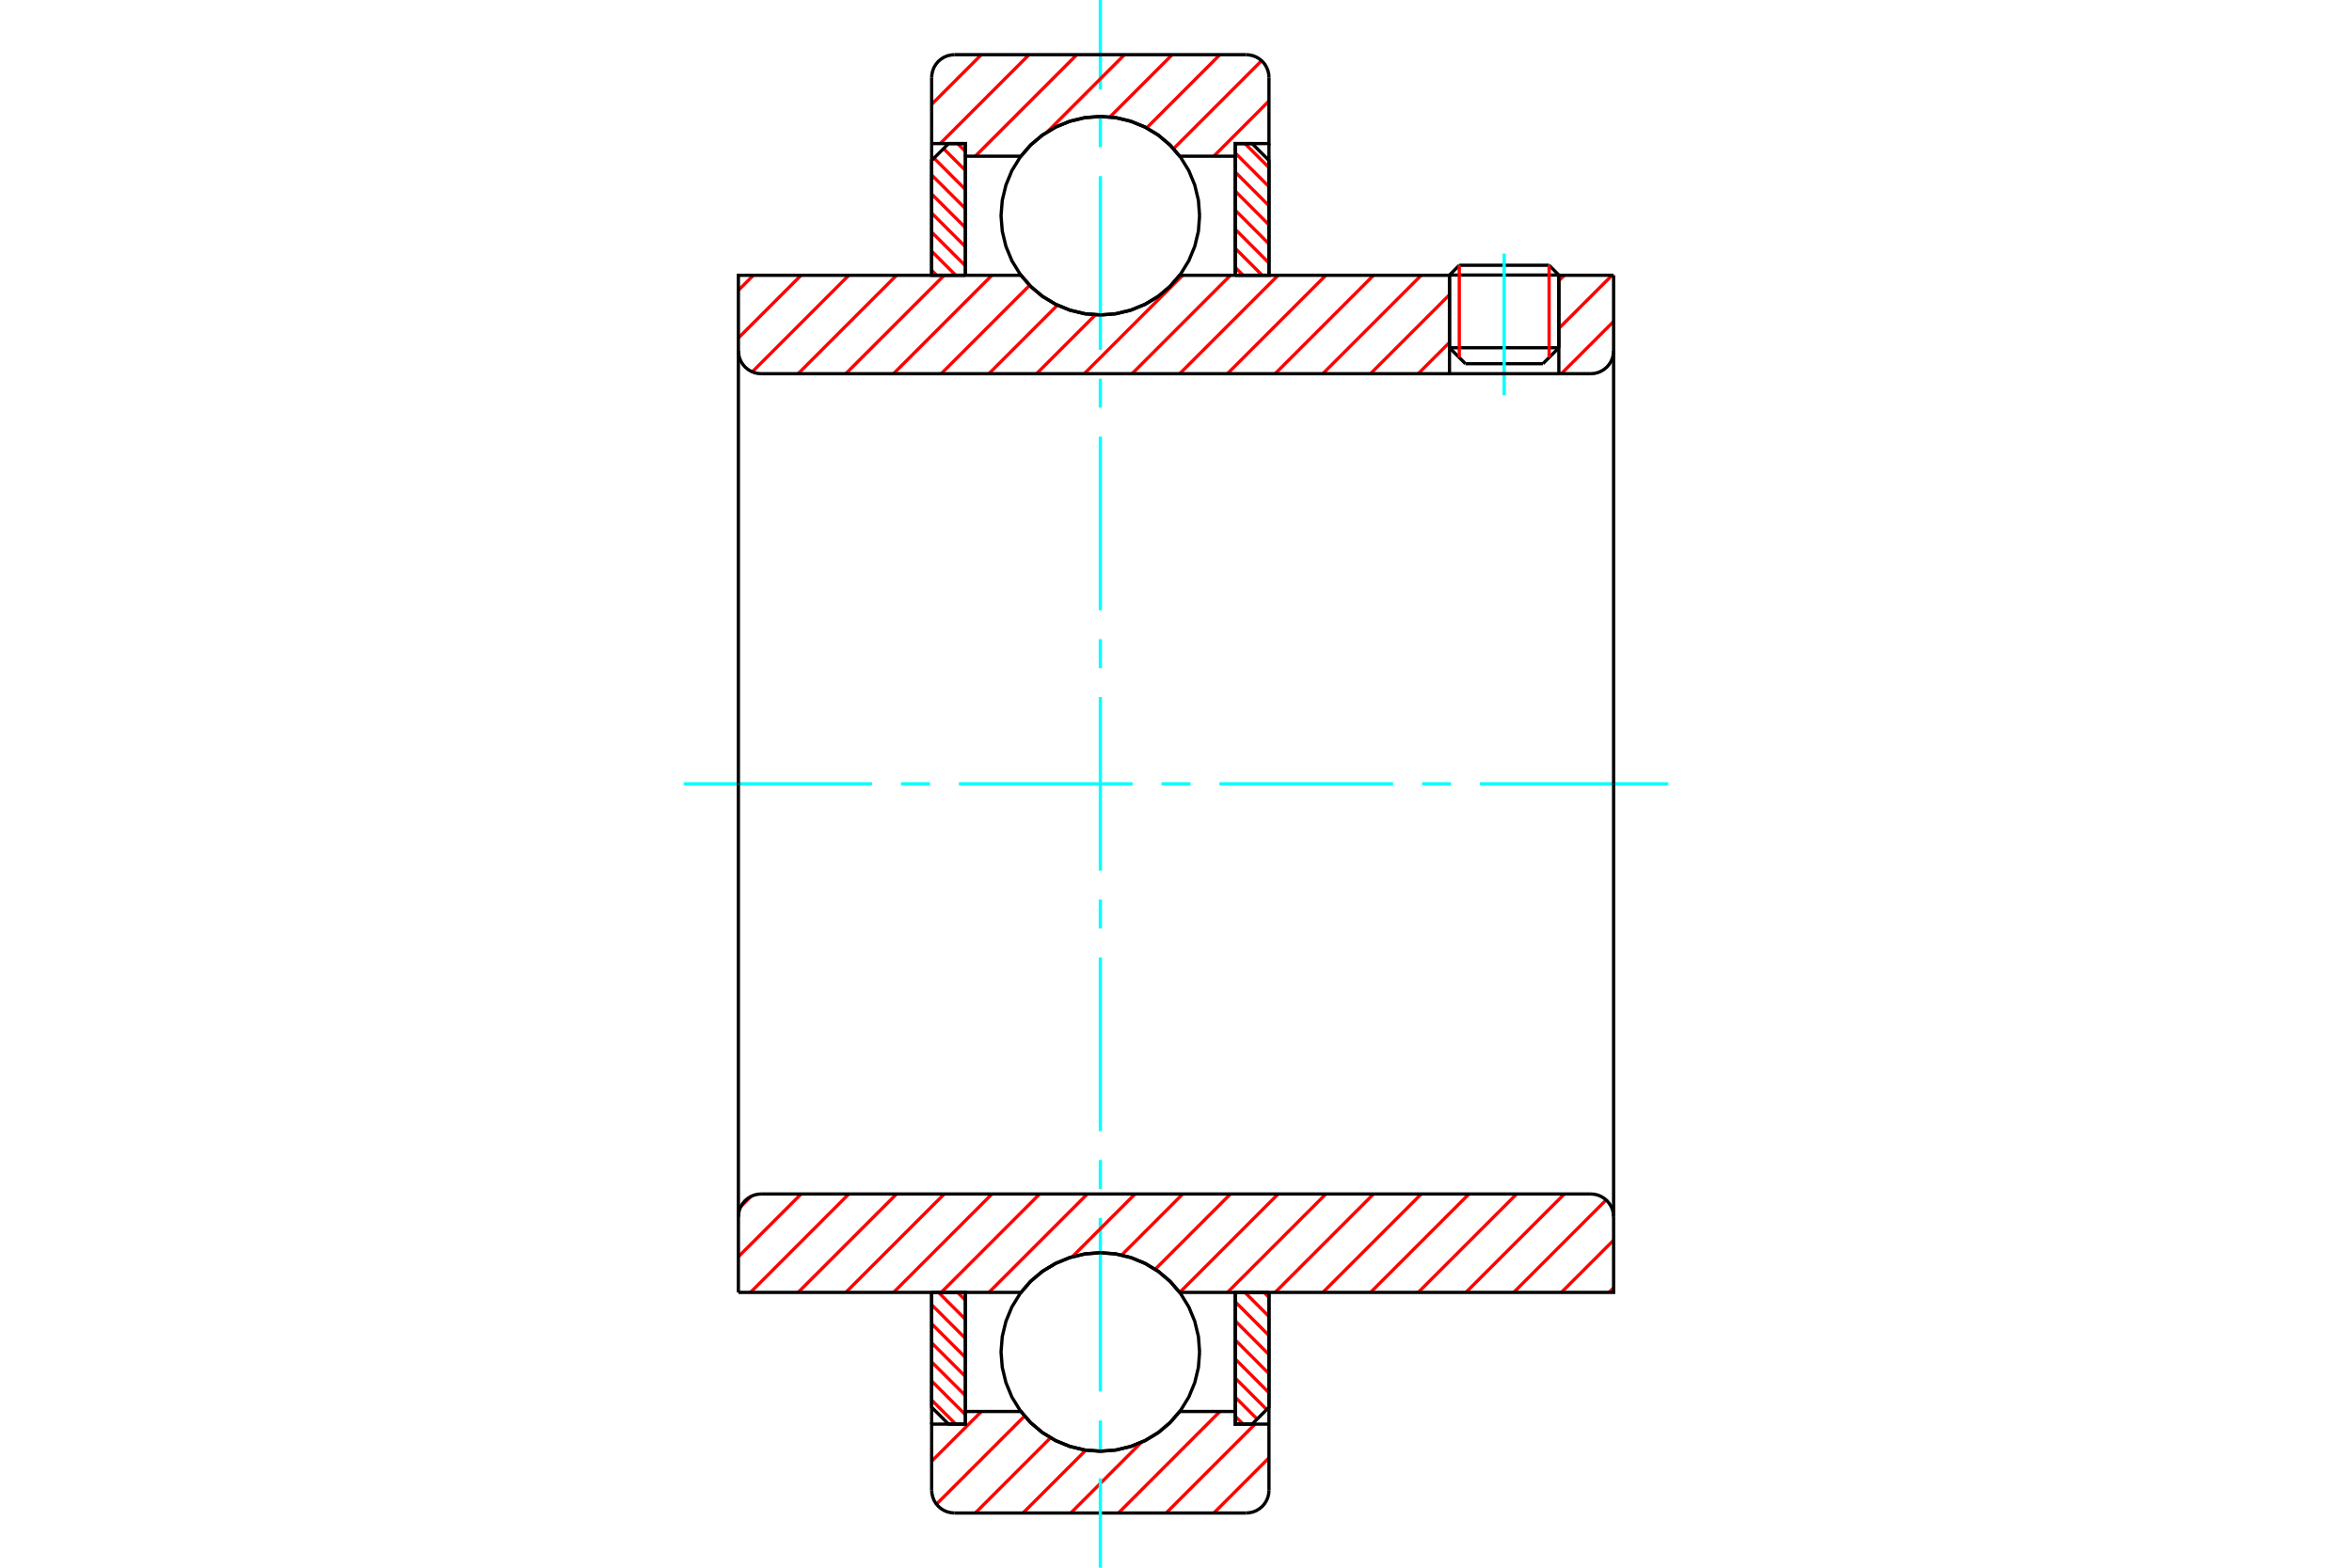 <?xml version="1.0" standalone="no"?>
<!DOCTYPE svg PUBLIC "-//W3C//DTD SVG 1.1//EN"
	"http://www.w3.org/Graphics/SVG/1.1/DTD/svg11.dtd">
<svg xmlns="http://www.w3.org/2000/svg" height="100%" width="100%" viewBox="0 0 36000 24000">
	<rect x="-1800" y="-1200" width="39600" height="26400" style="fill:#FFF"/>
	<g style="fill:none; fill-rule:evenodd" transform="matrix(1 0 0 1 0 0)">
		<g style="fill:none; stroke:#000; stroke-width:50; shape-rendering:geometricPrecision">
			<line x1="23860" y1="4211" x2="22186" y2="4211"/>
			<line x1="22336" y1="4061" x2="23711" y2="4061"/>
			<line x1="22186" y1="5324" x2="23860" y2="5324"/>
			<line x1="23616" y1="5568" x2="22430" y2="5568"/>
			<line x1="22336" y1="4061" x2="22186" y2="4211"/>
			<line x1="23860" y1="4211" x2="23711" y2="4061"/>
			<line x1="23616" y1="5568" x2="23860" y2="5324"/>
			<line x1="22186" y1="5324" x2="22430" y2="5568"/>
			<line x1="22186" y1="4211" x2="22186" y2="5324"/>
			<line x1="23860" y1="5324" x2="23860" y2="4211"/>
		</g>
		<g style="fill:none; stroke:#0FF; stroke-width:50; shape-rendering:geometricPrecision">
			<line x1="23023" y1="6052" x2="23023" y2="3882"/>
		</g>
		<g style="fill:none; stroke:#F00; stroke-width:50; shape-rendering:geometricPrecision">
			<line x1="23711" y1="4061" x2="23711" y2="5474"/>
			<line x1="22336" y1="5474" x2="22336" y2="4061"/>
			<line x1="14260" y1="21434" x2="14628" y2="21802"/>
			<line x1="14260" y1="21142" x2="14777" y2="21658"/>
			<line x1="14260" y1="20850" x2="14777" y2="21366"/>
			<line x1="14260" y1="20558" x2="14777" y2="21074"/>
			<line x1="14260" y1="20266" x2="14777" y2="20782"/>
			<line x1="14260" y1="19974" x2="14777" y2="20490"/>
			<line x1="14365" y1="19786" x2="14777" y2="20198"/>
			<line x1="14657" y1="19786" x2="14777" y2="19906"/>
		</g>
		<g style="fill:none; stroke:#000; stroke-width:50; shape-rendering:geometricPrecision">
			<polyline points="14260,19786 14260,21544 14519,21802 14777,21802 14777,19786 14260,19786"/>
		</g>
		<g style="fill:none; stroke:#0FF; stroke-width:50; shape-rendering:geometricPrecision">
			<line x1="10465" y1="12000" x2="13348" y2="12000"/>
			<line x1="13791" y1="12000" x2="14234" y2="12000"/>
			<line x1="14677" y1="12000" x2="17335" y2="12000"/>
			<line x1="17778" y1="12000" x2="18222" y2="12000"/>
			<line x1="18665" y1="12000" x2="21323" y2="12000"/>
			<line x1="21766" y1="12000" x2="22209" y2="12000"/>
			<line x1="22652" y1="12000" x2="25535" y2="12000"/>
		</g>
		<g style="fill:none; stroke:#F00; stroke-width:50; shape-rendering:geometricPrecision">
			<line x1="14260" y1="4138" x2="14336" y2="4214"/>
			<line x1="14260" y1="3846" x2="14628" y2="4214"/>
			<line x1="14260" y1="3554" x2="14777" y2="4070"/>
			<line x1="14260" y1="3262" x2="14777" y2="3778"/>
			<line x1="14260" y1="2970" x2="14777" y2="3486"/>
			<line x1="14260" y1="2678" x2="14777" y2="3194"/>
			<line x1="14296" y1="2421" x2="14777" y2="2902"/>
			<line x1="14442" y1="2275" x2="14777" y2="2610"/>
			<line x1="14657" y1="2198" x2="14777" y2="2318"/>
		</g>
		<g style="fill:none; stroke:#000; stroke-width:50; shape-rendering:geometricPrecision">
			<polyline points="14777,4214 14777,2198 14519,2198 14260,2456 14260,4214 14777,4214"/>
		</g>
		<g style="fill:none; stroke:#F00; stroke-width:50; shape-rendering:geometricPrecision">
			<line x1="19348" y1="19786" x2="19423" y2="19862"/>
			<line x1="19055" y1="19786" x2="19423" y2="20154"/>
			<line x1="18907" y1="19930" x2="19423" y2="20446"/>
			<line x1="18907" y1="20222" x2="19423" y2="20738"/>
			<line x1="18907" y1="20514" x2="19423" y2="21030"/>
			<line x1="18907" y1="20806" x2="19423" y2="21322"/>
			<line x1="18907" y1="21098" x2="19388" y2="21579"/>
			<line x1="18907" y1="21390" x2="19242" y2="21725"/>
			<line x1="18907" y1="21682" x2="19027" y2="21802"/>
		</g>
		<g style="fill:none; stroke:#000; stroke-width:50; shape-rendering:geometricPrecision">
			<polyline points="19423,19786 19423,21544 19165,21802 18907,21802 18907,19786 19423,19786"/>
		</g>
		<g style="fill:none; stroke:#F00; stroke-width:50; shape-rendering:geometricPrecision">
			<line x1="19055" y1="2198" x2="19423" y2="2566"/>
			<line x1="18907" y1="2342" x2="19423" y2="2858"/>
			<line x1="18907" y1="2634" x2="19423" y2="3150"/>
			<line x1="18907" y1="2926" x2="19423" y2="3442"/>
			<line x1="18907" y1="3218" x2="19423" y2="3734"/>
			<line x1="18907" y1="3510" x2="19423" y2="4026"/>
			<line x1="18907" y1="3802" x2="19319" y2="4214"/>
			<line x1="18907" y1="4094" x2="19027" y2="4214"/>
		</g>
		<g style="fill:none; stroke:#000; stroke-width:50; shape-rendering:geometricPrecision">
			<polyline points="18907,4214 18907,2198 19165,2198 19423,2456 19423,4214 18907,4214"/>
			<polyline points="18361,3302 18343,3065 18287,2833 18196,2612 18071,2409 17916,2228 17735,2073 17532,1948 17311,1857 17080,1801 16842,1783 16604,1801 16372,1857 16152,1948 15949,2073 15767,2228 15613,2409 15488,2612 15397,2833 15341,3065 15322,3302 15341,3540 15397,3772 15488,3992 15613,4195 15767,4377 15949,4532 16152,4656 16372,4747 16604,4803 16842,4822 17080,4803 17311,4747 17532,4656 17735,4532 17916,4377 18071,4195 18196,3992 18287,3772 18343,3540 18361,3302"/>
			<polyline points="18361,20698 18343,20460 18287,20228 18196,20008 18071,19805 17916,19623 17735,19468 17532,19344 17311,19253 17080,19197 16842,19178 16604,19197 16372,19253 16152,19344 15949,19468 15767,19623 15613,19805 15488,20008 15397,20228 15341,20460 15322,20698 15341,20935 15397,21167 15488,21388 15613,21591 15767,21772 15949,21927 16152,22052 16372,22143 16604,22199 16842,22217 17080,22199 17311,22143 17532,22052 17735,21927 17916,21772 18071,21591 18196,21388 18287,21167 18343,20935 18361,20698"/>
		</g>
		<g style="fill:none; stroke:#F00; stroke-width:50; shape-rendering:geometricPrecision">
			<line x1="19423" y1="22318" x2="18579" y2="23163"/>
			<line x1="19210" y1="21802" x2="17849" y2="23163"/>
			<line x1="18672" y1="21609" x2="17119" y2="23163"/>
			<line x1="17471" y1="22080" x2="16389" y2="23163"/>
			<line x1="16621" y1="22200" x2="15658" y2="23163"/>
			<line x1="16080" y1="22011" x2="14928" y2="23163"/>
			<line x1="15682" y1="21679" x2="14334" y2="23027"/>
			<line x1="15021" y1="21609" x2="14260" y2="22370"/>
		</g>
		<g style="fill:none; stroke:#000; stroke-width:50; shape-rendering:geometricPrecision">
			<polyline points="19423,19786 19423,21802 19423,22814"/>
			<polyline points="19074,23163 19129,23158 19182,23146 19233,23125 19279,23096 19321,23061 19357,23019 19385,22972 19406,22922 19419,22869 19423,22814"/>
			<line x1="19074" y1="23163" x2="14609" y2="23163"/>
			<polyline points="14260,22814 14265,22869 14278,22922 14298,22972 14327,23019 14363,23061 14404,23096 14451,23125 14502,23146 14555,23158 14609,23163"/>
			<polyline points="14260,22814 14260,21802 14777,21802 14777,21609 14777,19786"/>
			<polyline points="14777,21609 15626,21609 15781,21786 15961,21936 16162,22057 16380,22145 16608,22199 16842,22217 17076,22199 17304,22145 17521,22057 17723,21936 17903,21786 18057,21609 18907,21609 18907,19786"/>
			<polyline points="18907,21609 18907,21802 19423,21802"/>
			<line x1="14260" y1="21802" x2="14260" y2="19786"/>
		</g>
		<g style="fill:none; stroke:#0FF; stroke-width:50; shape-rendering:geometricPrecision">
			<line x1="16842" y1="24000" x2="16842" y2="22633"/>
			<line x1="16842" y1="22190" x2="16842" y2="21747"/>
			<line x1="16842" y1="21303" x2="16842" y2="18645"/>
			<line x1="16842" y1="18202" x2="16842" y2="17759"/>
			<line x1="16842" y1="17316" x2="16842" y2="14658"/>
			<line x1="16842" y1="14215" x2="16842" y2="13772"/>
			<line x1="16842" y1="13329" x2="16842" y2="10671"/>
			<line x1="16842" y1="10228" x2="16842" y2="9785"/>
			<line x1="16842" y1="9342" x2="16842" y2="6684"/>
			<line x1="16842" y1="6241" x2="16842" y2="5798"/>
			<line x1="16842" y1="5355" x2="16842" y2="2697"/>
			<line x1="16842" y1="2253" x2="16842" y2="1810"/>
			<line x1="16842" y1="1367" x2="16842" y2="0"/>
		</g>
		<g style="fill:none; stroke:#F00; stroke-width:50; shape-rendering:geometricPrecision">
			<line x1="19423" y1="1546" x2="18579" y2="2391"/>
			<line x1="19310" y1="929" x2="17962" y2="2277"/>
			<line x1="18672" y1="837" x2="17551" y2="1958"/>
			<line x1="17942" y1="837" x2="16989" y2="1790"/>
			<line x1="17212" y1="837" x2="16031" y2="2018"/>
			<line x1="16482" y1="837" x2="14928" y2="2391"/>
			<line x1="15751" y1="837" x2="14390" y2="2198"/>
			<line x1="15021" y1="837" x2="14260" y2="1598"/>
		</g>
		<g style="fill:none; stroke:#000; stroke-width:50; shape-rendering:geometricPrecision">
			<polyline points="14260,4214 14260,2198 14260,1186"/>
			<polyline points="14609,837 14555,842 14502,854 14451,875 14404,904 14363,939 14327,981 14298,1028 14278,1078 14265,1131 14260,1186"/>
			<line x1="14609" y1="837" x2="19074" y2="837"/>
			<polyline points="19423,1186 19419,1131 19406,1078 19385,1028 19357,981 19321,939 19279,904 19233,875 19182,854 19129,842 19074,837"/>
			<polyline points="19423,1186 19423,2198 18907,2198 18907,2391 18907,4214"/>
			<polyline points="18907,2391 18057,2391 17903,2214 17723,2064 17521,1943 17304,1855 17076,1801 16842,1783 16608,1801 16380,1855 16162,1943 15961,2064 15781,2214 15626,2391 14777,2391 14777,4214"/>
			<polyline points="14777,2391 14777,2198 14260,2198"/>
			<line x1="19423" y1="2198" x2="19423" y2="4214"/>
		</g>
		<g style="fill:none; stroke:#F00; stroke-width:50; shape-rendering:geometricPrecision">
			<line x1="24698" y1="19716" x2="24628" y2="19786"/>
			<line x1="24698" y1="18986" x2="23898" y2="19786"/>
			<line x1="24584" y1="18370" x2="23168" y2="19786"/>
			<line x1="23944" y1="18279" x2="22437" y2="19786"/>
			<line x1="23214" y1="18279" x2="21707" y2="19786"/>
			<line x1="22484" y1="18279" x2="20977" y2="19786"/>
			<line x1="21754" y1="18279" x2="20247" y2="19786"/>
			<line x1="21024" y1="18279" x2="19517" y2="19786"/>
			<line x1="20294" y1="18279" x2="18787" y2="19786"/>
			<line x1="19564" y1="18279" x2="18057" y2="19786"/>
			<line x1="18834" y1="18279" x2="17681" y2="19432"/>
			<line x1="18103" y1="18279" x2="17168" y2="19214"/>
			<line x1="17373" y1="18279" x2="16411" y2="19241"/>
			<line x1="16643" y1="18279" x2="15136" y2="19786"/>
			<line x1="15913" y1="18279" x2="14406" y2="19786"/>
			<line x1="15183" y1="18279" x2="13676" y2="19786"/>
			<line x1="14453" y1="18279" x2="12946" y2="19786"/>
			<line x1="13723" y1="18279" x2="12216" y2="19786"/>
			<line x1="12992" y1="18279" x2="11486" y2="19786"/>
			<line x1="12262" y1="18279" x2="11302" y2="19239"/>
			<line x1="11495" y1="18316" x2="11339" y2="18472"/>
		</g>
		<g style="fill:none; stroke:#000; stroke-width:50; shape-rendering:geometricPrecision">
			<line x1="11302" y1="12000" x2="11302" y2="19786"/>
			<polyline points="11651,18279 11597,18283 11543,18296 11493,18317 11446,18346 11404,18381 11369,18423 11340,18470 11319,18520 11307,18573 11302,18628"/>
			<line x1="11651" y1="18279" x2="24349" y2="18279"/>
			<polyline points="24698,18628 24693,18573 24681,18520 24660,18470 24631,18423 24596,18381 24554,18346 24507,18317 24457,18296 24403,18283 24349,18279"/>
			<polyline points="24698,18628 24698,19786 24181,19786 18057,19786 17903,19610 17723,19459 17521,19339 17304,19250 17076,19196 16842,19178 16608,19196 16380,19250 16162,19339 15961,19459 15781,19610 15626,19786 11819,19786 11302,19786"/>
			<line x1="24698" y1="12000" x2="24698" y2="18628"/>
		</g>
		<g style="fill:none; stroke:#F00; stroke-width:50; shape-rendering:geometricPrecision">
			<line x1="24698" y1="4921" x2="23898" y2="5721"/>
			<line x1="24675" y1="4214" x2="23860" y2="5028"/>
			<line x1="23944" y1="4214" x2="23860" y2="4298"/>
			<line x1="22186" y1="5242" x2="21707" y2="5721"/>
			<line x1="22186" y1="4512" x2="20977" y2="5721"/>
			<line x1="21754" y1="4214" x2="20247" y2="5721"/>
			<line x1="21024" y1="4214" x2="19517" y2="5721"/>
			<line x1="20294" y1="4214" x2="18787" y2="5721"/>
			<line x1="19564" y1="4214" x2="18057" y2="5721"/>
			<line x1="18834" y1="4214" x2="17327" y2="5721"/>
			<line x1="18103" y1="4214" x2="16596" y2="5721"/>
			<line x1="16767" y1="4820" x2="15866" y2="5721"/>
			<line x1="16185" y1="4672" x2="15136" y2="5721"/>
			<line x1="15759" y1="4368" x2="14406" y2="5721"/>
			<line x1="15183" y1="4214" x2="13676" y2="5721"/>
			<line x1="14453" y1="4214" x2="12946" y2="5721"/>
			<line x1="13723" y1="4214" x2="12216" y2="5721"/>
			<line x1="12992" y1="4214" x2="11514" y2="5693"/>
			<line x1="12262" y1="4214" x2="11302" y2="5174"/>
			<line x1="11532" y1="4214" x2="11302" y2="4444"/>
		</g>
		<g style="fill:none; stroke:#000; stroke-width:50; shape-rendering:geometricPrecision">
			<line x1="24698" y1="12000" x2="24698" y2="4214"/>
			<polyline points="24349,5721 24403,5717 24457,5704 24507,5683 24554,5654 24596,5619 24631,5577 24660,5530 24681,5480 24693,5427 24698,5372"/>
			<polyline points="24349,5721 23860,5721 23860,4214"/>
			<polyline points="23860,5721 22186,5721 22186,4214"/>
			<line x1="22186" y1="5721" x2="11651" y2="5721"/>
			<polyline points="11302,5372 11307,5427 11319,5480 11340,5530 11369,5577 11404,5619 11446,5654 11493,5683 11543,5704 11597,5717 11651,5721"/>
			<polyline points="11302,5372 11302,4214 11819,4214 15626,4214 15781,4390 15961,4541 16162,4661 16380,4750 16608,4804 16842,4822 17076,4804 17304,4750 17521,4661 17723,4541 17903,4390 18057,4214 22186,4214"/>
			<line x1="23860" y1="4214" x2="24698" y2="4214"/>
			<line x1="11302" y1="12000" x2="11302" y2="5372"/>
		</g>
	</g>
</svg>
